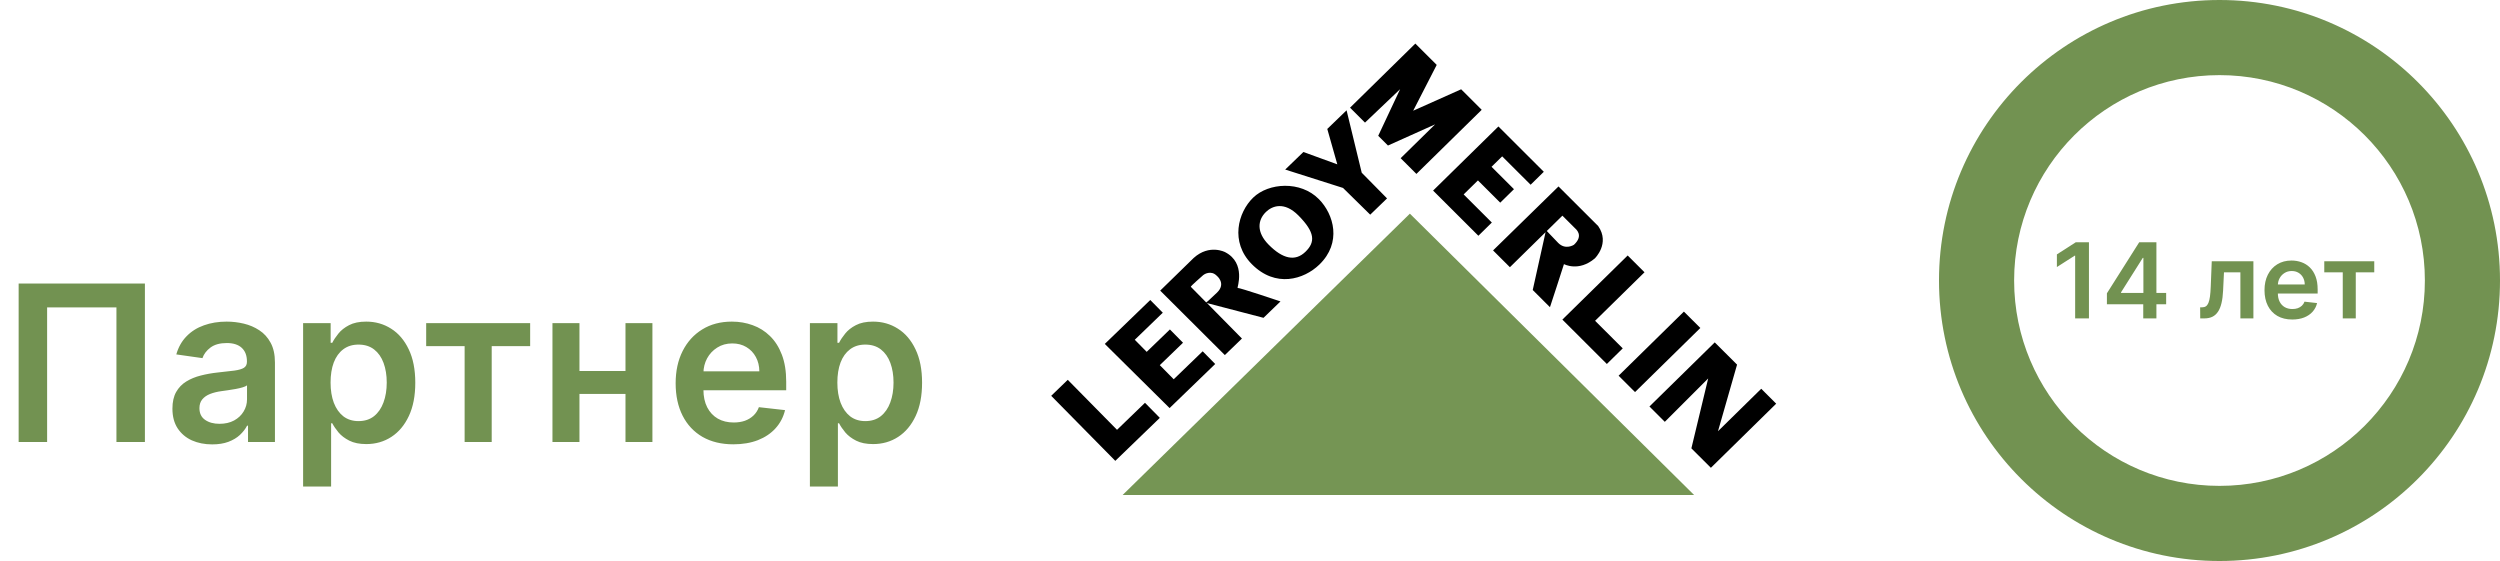 <?xml version="1.0" encoding="UTF-8"?> <svg xmlns="http://www.w3.org/2000/svg" width="459" height="103" viewBox="0 0 459 103" fill="none"> <path d="M26.605 52.059V81.15H21.378V56.434H8.651V81.15H3.423V52.059H26.605ZM38.959 81.59C37.577 81.59 36.332 81.344 35.224 80.852C34.125 80.35 33.254 79.611 32.61 78.636C31.976 77.66 31.658 76.458 31.658 75.028C31.658 73.797 31.886 72.779 32.34 71.974C32.795 71.169 33.415 70.525 34.201 70.042C34.987 69.559 35.872 69.194 36.857 68.948C37.852 68.692 38.879 68.508 39.94 68.394C41.218 68.262 42.255 68.143 43.05 68.039C43.846 67.925 44.423 67.755 44.783 67.528C45.153 67.291 45.337 66.926 45.337 66.434V66.349C45.337 65.279 45.02 64.45 44.386 63.863C43.751 63.276 42.837 62.982 41.644 62.982C40.385 62.982 39.386 63.257 38.647 63.806C37.918 64.355 37.425 65.004 37.17 65.752L32.369 65.07C32.747 63.745 33.372 62.637 34.244 61.746C35.115 60.847 36.18 60.175 37.44 59.729C38.699 59.275 40.091 59.048 41.616 59.048C42.667 59.048 43.713 59.171 44.755 59.417C45.797 59.663 46.748 60.07 47.61 60.639C48.472 61.197 49.163 61.96 49.684 62.925C50.214 63.891 50.479 65.099 50.479 66.548V81.15H45.536V78.153H45.366C45.053 78.759 44.613 79.327 44.045 79.857C43.486 80.378 42.781 80.799 41.928 81.121C41.086 81.434 40.096 81.59 38.959 81.59ZM40.295 77.812C41.327 77.812 42.222 77.608 42.979 77.201C43.737 76.784 44.319 76.235 44.727 75.553C45.143 74.871 45.352 74.128 45.352 73.323V70.752C45.191 70.885 44.916 71.008 44.528 71.121C44.149 71.235 43.723 71.335 43.249 71.42C42.776 71.505 42.307 71.581 41.843 71.647C41.379 71.713 40.977 71.77 40.636 71.817C39.869 71.922 39.182 72.092 38.576 72.329C37.97 72.566 37.492 72.897 37.141 73.323C36.791 73.74 36.616 74.28 36.616 74.942C36.616 75.889 36.961 76.604 37.653 77.087C38.344 77.57 39.225 77.812 40.295 77.812ZM55.65 89.332V59.332H60.707V62.94H61.005C61.27 62.409 61.644 61.846 62.127 61.249C62.61 60.643 63.264 60.127 64.087 59.701C64.911 59.265 65.962 59.048 67.241 59.048C68.926 59.048 70.446 59.478 71.8 60.34C73.164 61.193 74.244 62.457 75.039 64.133C75.844 65.799 76.246 67.845 76.246 70.269C76.246 72.665 75.853 74.701 75.067 76.377C74.281 78.053 73.211 79.332 71.857 80.212C70.503 81.093 68.969 81.533 67.255 81.533C66.005 81.533 64.968 81.325 64.144 80.908C63.32 80.492 62.657 79.99 62.156 79.403C61.663 78.806 61.28 78.243 61.005 77.712H60.792V89.332H55.65ZM60.693 70.241C60.693 71.652 60.891 72.888 61.289 73.948C61.696 75.009 62.279 75.837 63.036 76.434C63.803 77.021 64.731 77.315 65.82 77.315C66.957 77.315 67.908 77.012 68.675 76.406C69.442 75.79 70.02 74.952 70.408 73.891C70.806 72.821 71.005 71.604 71.005 70.241C71.005 68.887 70.811 67.684 70.423 66.633C70.034 65.582 69.457 64.758 68.69 64.161C67.923 63.565 66.966 63.266 65.82 63.266C64.722 63.266 63.789 63.555 63.022 64.133C62.255 64.71 61.673 65.52 61.275 66.562C60.887 67.603 60.693 68.83 60.693 70.241ZM78.246 63.55V59.332H97.337V63.55H90.277V81.15H85.305V63.55H78.246ZM116.417 68.11V72.329H104.798V68.11H116.417ZM106.388 59.332V81.15H101.431V59.332H106.388ZM119.783 59.332V81.15H114.84V59.332H119.783ZM134.645 81.576C132.457 81.576 130.568 81.121 128.977 80.212C127.396 79.294 126.179 77.996 125.327 76.32C124.474 74.635 124.048 72.651 124.048 70.369C124.048 68.124 124.474 66.155 125.327 64.46C126.188 62.755 127.391 61.429 128.935 60.482C130.478 59.526 132.292 59.048 134.375 59.048C135.72 59.048 136.989 59.265 138.182 59.701C139.384 60.127 140.445 60.79 141.364 61.69C142.292 62.589 143.021 63.735 143.551 65.127C144.081 66.51 144.347 68.157 144.347 70.07V71.647H126.463V68.181H139.418C139.408 67.196 139.195 66.32 138.778 65.553C138.362 64.777 137.779 64.166 137.031 63.721C136.293 63.276 135.431 63.053 134.446 63.053C133.395 63.053 132.472 63.309 131.676 63.82C130.881 64.322 130.26 64.985 129.815 65.809C129.38 66.623 129.157 67.518 129.148 68.494V71.519C129.148 72.788 129.38 73.877 129.844 74.786C130.308 75.686 130.956 76.377 131.79 76.86C132.623 77.334 133.598 77.57 134.716 77.57C135.464 77.57 136.141 77.466 136.747 77.258C137.353 77.04 137.879 76.723 138.324 76.306C138.769 75.889 139.105 75.373 139.332 74.758L144.134 75.298C143.83 76.567 143.253 77.674 142.401 78.621C141.558 79.559 140.478 80.288 139.162 80.809C137.846 81.32 136.34 81.576 134.645 81.576ZM148.697 89.332V59.332H153.754V62.94H154.052C154.317 62.409 154.691 61.846 155.174 61.249C155.657 60.643 156.31 60.127 157.134 59.701C157.958 59.265 159.009 59.048 160.288 59.048C161.973 59.048 163.493 59.478 164.847 60.34C166.211 61.193 167.29 62.457 168.086 64.133C168.891 65.799 169.293 67.845 169.293 70.269C169.293 72.665 168.9 74.701 168.114 76.377C167.328 78.053 166.258 79.332 164.904 80.212C163.55 81.093 162.016 81.533 160.302 81.533C159.052 81.533 158.015 81.325 157.191 80.908C156.367 80.492 155.704 79.99 155.202 79.403C154.71 78.806 154.326 78.243 154.052 77.712H153.839V89.332H148.697ZM153.739 70.241C153.739 71.652 153.938 72.888 154.336 73.948C154.743 75.009 155.326 75.837 156.083 76.434C156.85 77.021 157.778 77.315 158.867 77.315C160.004 77.315 160.955 77.012 161.722 76.406C162.489 75.79 163.067 74.952 163.455 73.891C163.853 72.821 164.052 71.604 164.052 70.241C164.052 68.887 163.858 67.684 163.469 66.633C163.081 65.582 162.504 64.758 161.737 64.161C160.969 63.565 160.013 63.266 158.867 63.266C157.769 63.266 156.836 63.555 156.069 64.133C155.302 64.71 154.719 65.52 154.322 66.562C153.933 67.603 153.739 68.83 153.739 70.241Z" fill="#729251"></path> <path fill-rule="evenodd" clip-rule="evenodd" d="M305.659 77.447L302.838 74.632L314.829 62.862L318.924 66.946L315.425 79.168L323.362 71.375L326.108 74.116L314.119 85.886L310.538 82.315L313.621 69.485L305.659 77.447H305.659ZM204.768 84.612L212.942 76.719L210.22 73.954L205.085 78.914L196.041 69.735L193 72.672L204.768 84.612L204.768 84.612ZM214.737 74.921L223.112 66.83L220.812 64.498L215.494 69.633L212.94 67.042L217.202 62.926L214.795 60.486L210.533 64.6L208.345 62.38L213.489 57.412L211.19 55.08L202.841 63.144L214.737 74.921L214.737 74.921ZM297.175 68.979L309.165 57.209L312.181 60.218L300.191 71.988L297.175 68.979ZM298.843 46.906L301.932 49.99L292.859 58.897L297.935 63.96L295.017 66.826L286.852 58.678L298.843 46.907V46.906ZM235.096 55.342C235.096 55.342 227.576 52.802 227.218 52.864C227.102 52.883 228.833 48.323 224.944 46.301C224.944 46.301 222.057 44.755 219.169 47.353L213.012 53.358L224.881 65.19L228.021 62.157L221.599 55.643L231.981 58.352L235.097 55.343L235.096 55.342ZM293.424 41.499L286.142 34.231L274.127 45.977L277.217 49.06L283.767 42.629L281.409 53.244L284.572 56.401C284.572 56.401 287.065 48.808 287.142 48.492C287.142 48.492 289.844 49.965 292.808 47.442C292.808 47.442 295.651 44.7 293.424 41.499ZM223.448 53.718C221.703 55.4 221.467 55.533 221.467 55.533C221.467 55.533 218.732 52.758 218.635 52.659C218.538 52.561 220.591 50.819 220.915 50.506C221.052 50.373 222.33 49.548 223.389 50.621C223.389 50.621 225.193 52.032 223.448 53.718H223.448ZM242.151 36.567C238.773 33.14 232.913 33.55 230.091 36.275C227.268 39.001 225.828 44.436 229.814 48.48C234.193 52.922 239.402 51.309 242.225 48.585C246.386 44.566 244.905 39.361 242.151 36.566V36.567ZM239.668 46.238C237.8 48.042 235.516 47.552 232.906 44.904C230.712 42.679 230.844 40.443 232.439 38.903C233.536 37.844 235.763 36.896 238.413 39.585C241.437 42.653 241.537 44.433 239.668 46.238ZM288.977 44.942C288.977 44.942 287.447 45.959 286.098 44.613L283.991 42.411C283.991 42.411 286.536 39.911 286.858 39.596C286.858 39.596 288.819 41.554 289.065 41.798C289.309 42.043 290.856 43.194 288.977 44.942ZM271.43 43.286L263.117 34.991L275.108 23.22L283.444 31.54L281.022 33.918L275.799 28.706L273.846 30.623L277.965 34.734L275.443 37.21L271.349 33.123L268.728 35.695L273.902 40.858L271.431 43.286L271.43 43.286ZM251.572 39.414L254.662 36.428L250.013 31.712L247.231 20.253L243.688 23.674L245.531 30.175L239.305 27.906L235.965 31.131L246.579 34.505L251.572 39.414ZM250.613 22.511L247.867 19.77L259.856 8L263.78 11.916L259.461 20.33L268.267 16.393L272.042 20.162L260.053 31.932L257.159 29.044L263.487 22.832L254.83 26.72L253.04 24.933L257.064 16.372L250.613 22.511H250.613Z" fill="black"></path> <path fill-rule="evenodd" clip-rule="evenodd" d="M206.113 90.879L311.035 90.879L258.853 39.228L206.113 90.879Z" fill="#3B690C" fill-opacity="0.7"></path> <path d="M459 51.5C459 79.943 435.943 103 407.5 103C379.057 103 356 79.943 356 51.5C356 23.057 379.057 0 407.5 0C435.943 0 459 23.057 459 51.5ZM369.793 51.5C369.793 72.325 386.675 89.207 407.5 89.207C428.325 89.207 445.207 72.325 445.207 51.5C445.207 30.675 428.325 13.793 407.5 13.793C386.675 13.793 369.793 30.675 369.793 51.5Z" fill="#729251"></path> <path d="M383.531 44.474V58.458H380.997V46.939H380.915L377.645 49.029V46.707L381.12 44.474H383.531ZM386.829 55.864V53.849L392.762 44.474H394.442V47.342H393.418L389.423 53.672V53.781H397.706V55.864H386.829ZM393.5 58.458V55.249L393.527 54.348V44.474H395.917V58.458H393.5ZM403.96 58.458L403.947 56.424H404.308C404.582 56.424 404.811 56.362 404.998 56.239C405.185 56.116 405.339 55.911 405.462 55.625C405.585 55.333 405.681 54.942 405.749 54.45C405.817 53.959 405.865 53.346 405.893 52.614L406.077 47.971H413.724V58.458H411.335V49.998H408.323L408.159 53.378C408.118 54.252 408.021 55.01 407.866 55.652C407.716 56.289 407.502 56.815 407.224 57.229C406.951 57.644 406.607 57.953 406.193 58.158C405.779 58.358 405.289 58.458 404.725 58.458H403.96ZM420.856 58.663C419.805 58.663 418.897 58.445 418.132 58.008C417.372 57.566 416.787 56.943 416.377 56.137C415.967 55.327 415.763 54.373 415.763 53.276C415.763 52.197 415.967 51.25 416.377 50.435C416.791 49.616 417.369 48.979 418.111 48.523C418.853 48.064 419.725 47.834 420.727 47.834C421.373 47.834 421.983 47.939 422.556 48.148C423.135 48.353 423.644 48.672 424.086 49.104C424.532 49.536 424.883 50.087 425.137 50.756C425.392 51.421 425.52 52.213 425.52 53.133V53.89H416.923V52.224H423.15C423.146 51.751 423.044 51.33 422.843 50.961C422.643 50.588 422.363 50.294 422.003 50.08C421.648 49.866 421.234 49.759 420.761 49.759C420.255 49.759 419.812 49.882 419.429 50.128C419.047 50.369 418.749 50.688 418.535 51.084C418.325 51.475 418.218 51.906 418.214 52.375V53.829C418.214 54.439 418.325 54.962 418.548 55.399C418.771 55.832 419.083 56.164 419.484 56.396C419.884 56.624 420.353 56.738 420.89 56.738C421.25 56.738 421.575 56.688 421.867 56.587C422.158 56.483 422.411 56.33 422.625 56.13C422.839 55.93 423 55.682 423.11 55.386L425.417 55.645C425.272 56.255 424.994 56.788 424.584 57.243C424.179 57.694 423.66 58.044 423.028 58.294C422.395 58.54 421.671 58.663 420.856 58.663ZM426.737 49.998V47.971H435.914V49.998H432.52V58.458H430.13V49.998H426.737Z" fill="#729251"></path> </svg> 